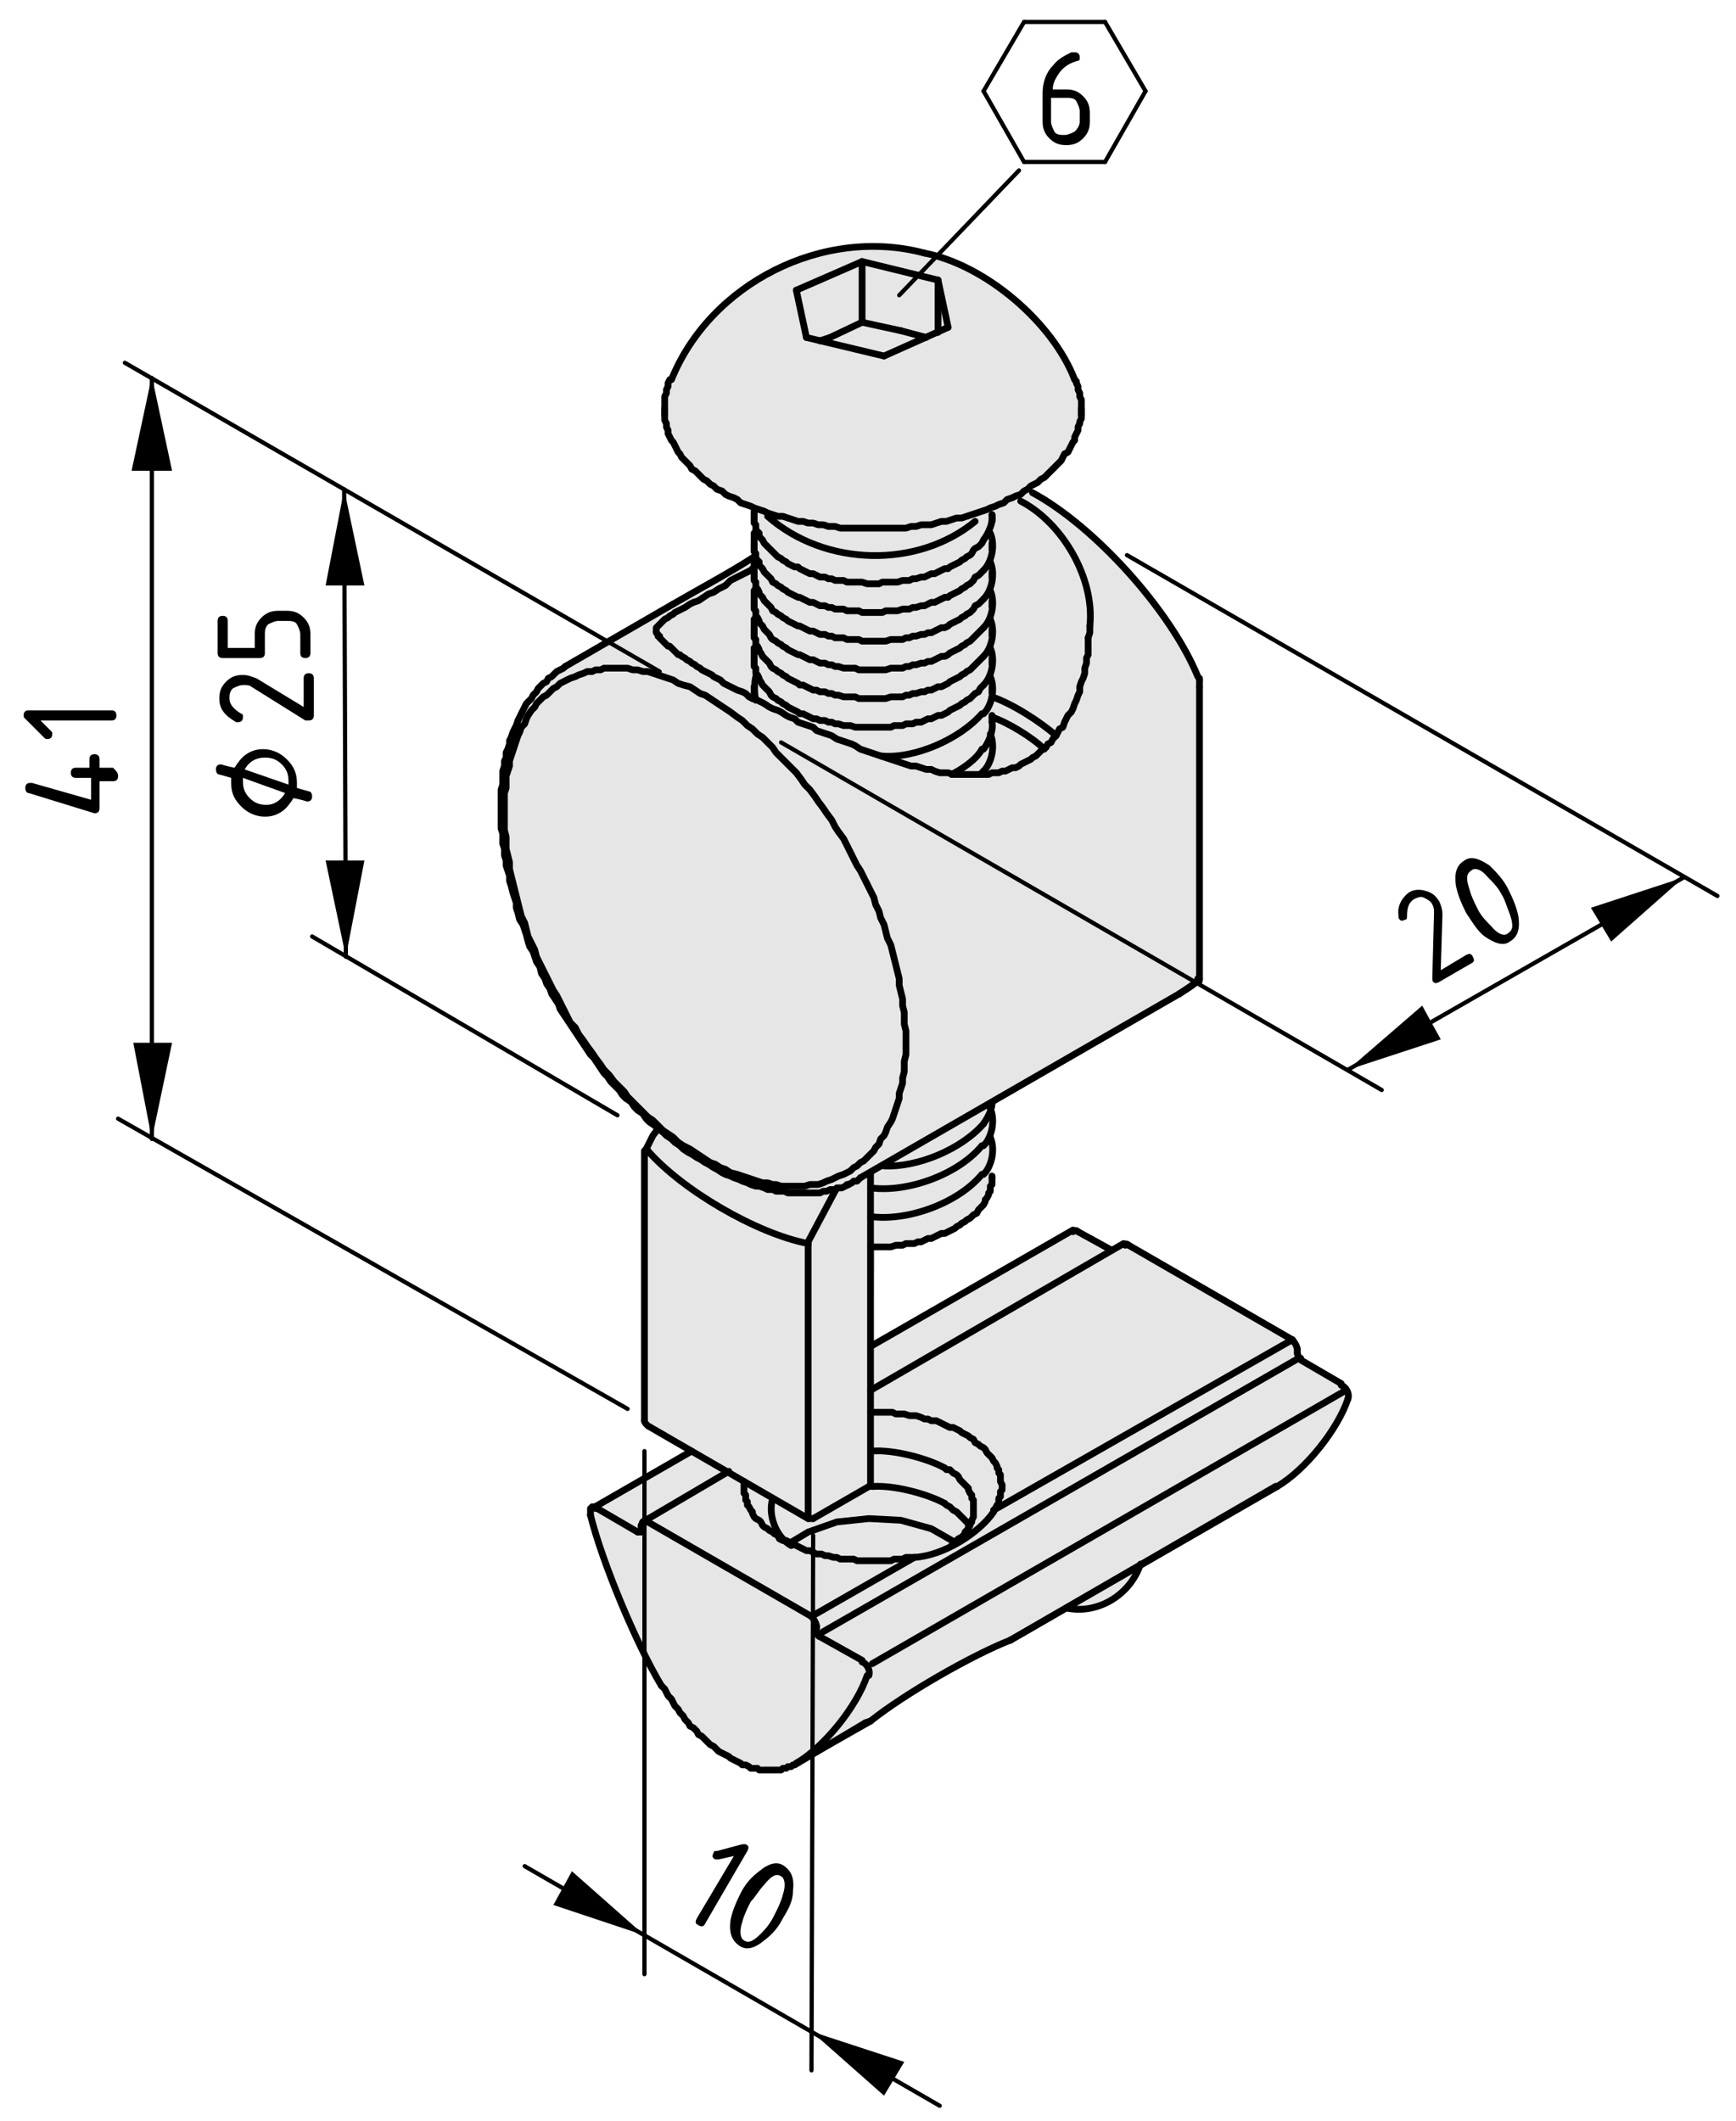 <?xml version="1.0" encoding="utf-8"?>
<!-- Generator: Adobe Illustrator 19.0.0, SVG Export Plug-In . SVG Version: 6.00 Build 0)  -->
<svg version="1.1" xmlns="http://www.w3.org/2000/svg" xmlns:xlink="http://www.w3.org/1999/xlink" x="0px" y="0px"
	 viewBox="0 0 102.9 125.7" style="enable-background:new 0 0 102.9 125.7;" xml:space="preserve">
<style type="text/css">
	.st0{fill:#E6E6E6;}
	.st1{fill:none;stroke:#000000;stroke-width:0.4;stroke-linecap:round;stroke-linejoin:round;}
	.st2{fill:none;stroke:#000000;stroke-width:0.25;stroke-linecap:round;stroke-linejoin:round;}
</style>
<g id="Grauhinterlegung">
	<polygon class="st0" points="53.3,14.7 55.2,15.1 57.8,16 59.7,17.3 61.5,19.1 63.1,21.2 63.9,22.8 64.1,24.5 63.2,26.9 61.2,28.8 
		61.2,29.2 62.5,29.9 64.4,31.5 66,33.2 67.2,34.4 68.7,36.2 70.1,38.3 71.1,40.3 71.2,58.1 58.9,65.4 58.8,69.6 58.7,70.5 58,71.8 
		56.3,72.9 54.1,73.6 51.9,73.7 51.7,79.5 63.6,72.8 65.8,73.9 66.7,73.6 76.4,79.1 77,79.6 77,80.4 79.4,82 79.8,82.5 79.5,83.7 
		78,86.1 76.1,87.9 67.4,92.8 67.1,93.9 65.9,94.9 64.3,95.3 63.3,95.1 60.2,97.1 58.2,97.9 55.8,99.4 53.3,100.8 51.7,102 
		48.4,103.7 47.2,104.4 45.8,104.8 43.8,104.4 41.3,102.7 39.8,100.6 38.2,97.9 36.6,94.4 35.3,91.1 35,89.3 40.7,85.9 38.1,84.3 
		38.3,68.1 39.1,66.7 37.6,65.4 35.5,63 33.5,60.3 31.6,56.5 30.4,53.1 29.8,48.9 30.2,44.1 31.2,41.5 32.6,40.2 44.5,33.2 44.7,30 
		43.5,29.6 41.9,28.5 40.1,26.6 39.3,24.4 40.1,21.5 42.1,18.9 44.6,16.8 47.2,15.4 49.9,14.7 51.8,14.4 	"/>
</g>
<g id="Ebene_1">
	<g id="ARC">
		<path class="st1" d="M63.7,22.5c-1.3-3.4-5.3-6.8-8.9-7.5"/>
	</g>
	<g id="ARC_1_">
		<path class="st1" d="M54.8,15c-6-1.6-12.7,1.8-15,7.5"/>
	</g>
	<g id="LINE">
		<line class="st1" x1="39.4" y1="24.2" x2="39.4" y2="24.6"/>
	</g>
	<g id="LINE_1_">
		<line class="st1" x1="64.1" y1="24.6" x2="64.1" y2="24.2"/>
	</g>
	<g id="LINE_2_">
		<line class="st1" x1="44.7" y1="30.5" x2="44.7" y2="30.9"/>
	</g>
	<g id="LINE_3_">
		<line class="st1" x1="58.8" y1="30.9" x2="58.8" y2="30.5"/>
	</g>
	<g id="LINE_4_">
		<line class="st1" x1="44.7" y1="32.2" x2="44.7" y2="32.6"/>
	</g>
	<g id="LINE_5_">
		<line class="st1" x1="58.8" y1="32.6" x2="58.8" y2="32.2"/>
	</g>
	<g id="LINE_6_">
		<line class="st1" x1="44.7" y1="33.9" x2="44.7" y2="34.3"/>
	</g>
	<g id="LINE_7_">
		<line class="st1" x1="58.8" y1="34.3" x2="58.8" y2="33.9"/>
	</g>
	<g id="LINE_8_">
		<line class="st1" x1="44.7" y1="35.6" x2="44.7" y2="36"/>
	</g>
	<g id="LINE_9_">
		<line class="st1" x1="58.8" y1="36" x2="58.8" y2="35.6"/>
	</g>
	<g id="LINE_10_">
		<line class="st1" x1="44.7" y1="37.3" x2="44.7" y2="37.7"/>
	</g>
	<g id="LINE_11_">
		<line class="st1" x1="58.8" y1="37.7" x2="58.8" y2="37.3"/>
	</g>
	<g id="LINE_12_">
		<line class="st1" x1="44.7" y1="39" x2="44.7" y2="39.4"/>
	</g>
	<g id="LINE_13_">
		<line class="st1" x1="58.8" y1="39.4" x2="58.8" y2="39"/>
	</g>
	<g id="LINE_14_">
		<line class="st1" x1="44.7" y1="40.7" x2="44.7" y2="41.1"/>
	</g>
	<g id="LINE_15_">
		<line class="st1" x1="58.8" y1="41.1" x2="58.8" y2="40.7"/>
	</g>
	<g id="LINE_16_">
		<line class="st1" x1="58.8" y1="42.8" x2="58.8" y2="42.4"/>
	</g>
	<g id="LINE_17_">
		<line class="st1" x1="58.8" y1="69.8" x2="58.8" y2="69.7"/>
	</g>
	<g id="LINE_18_">
		<line class="st1" x1="47.1" y1="104.6" x2="51.3" y2="102.1"/>
	</g>
	<g id="LINE_19_">
		<line class="st1" x1="43.2" y1="87.2" x2="38.1" y2="90.2"/>
	</g>
	<g id="LINE_20_">
		<line class="st1" x1="66.6" y1="73.7" x2="51.6" y2="82.4"/>
	</g>
	<g id="LINE_21_">
		<line class="st1" x1="63.6" y1="72.9" x2="51.6" y2="79.8"/>
	</g>
	<g id="LINE_22_">
		<line class="st1" x1="41" y1="86" x2="35.1" y2="89.4"/>
	</g>
	<g id="LINE_23_">
		<line class="st1" x1="59.9" y1="97.2" x2="75.6" y2="88.1"/>
	</g>
	<g id="LINE_24_">
		<line class="st1" x1="51" y1="69.8" x2="69.9" y2="58.9"/>
	</g>
	<g id="LINE_25_">
		<line class="st1" x1="39.9" y1="35.8" x2="33.5" y2="39.5"/>
	</g>
	<g id="LWPOLYLINE">
		<polyline class="st1" points="33.5,39.5 33.4,39.6 33.2,39.7 33,39.8 32.8,40 32.7,40.1 32.5,40.2 32.4,40.4 32.2,40.5 32,40.7 
			31.9,40.8 31.8,41 31.6,41.2 31.5,41.4 31.4,41.5 31.2,41.7 31.1,41.9 31,42.1 30.9,42.3 30.8,42.5 30.7,42.7 30.6,43 30.5,43.2 
			30.4,43.4 30.3,43.7 30.2,43.9 30.2,44.1 30.1,44.4 30,44.6 30,44.9 29.9,45.1 29.9,45.4 29.8,45.7 29.8,45.9 29.8,46.2 
			29.8,46.5 29.7,46.8 29.7,47.1 29.7,47.3 29.7,47.6 29.7,47.9 29.7,48.2 29.7,48.5 29.7,48.8 29.7,49.1 29.8,49.4 29.8,49.7 
			29.8,50 29.9,50.3 29.9,50.7 30,51 30,51.3 30.1,51.6 30.2,51.9 30.2,52.2 30.3,52.5 30.4,52.9 30.5,53.2 30.6,53.5 30.6,53.8 
			30.7,54.1 30.8,54.5 31,54.8 31.1,55.1 31.2,55.4 31.3,55.8 31.4,56.1 31.6,56.4 31.7,56.7 31.8,57 32,57.3 32.1,57.7 32.3,58 
			32.4,58.3 32.6,58.6 32.7,58.9 32.9,59.2 33.1,59.5 33.2,59.8 33.4,60.1 33.6,60.4 33.8,60.7 34,61 34.2,61.3 34.4,61.6 
			34.6,61.9 34.8,62.2 35,62.5 35.2,62.7 35.4,63 35.6,63.3 35.8,63.6 36,63.8 36.2,64.1 36.5,64.4 36.7,64.6 36.9,64.9 37.1,65.1 
			37.4,65.3 37.6,65.6 37.8,65.8 38.1,66 38.3,66.3 38.5,66.5 38.8,66.7 39,66.9 39.3,67.1 39.5,67.3 39.8,67.5 40,67.7 40.3,67.9 
			40.5,68.1 40.8,68.3 41,68.4 41.3,68.6 41.5,68.7 41.8,68.9 42,69 42.3,69.2 42.5,69.3 42.8,69.5 43,69.6 43.3,69.7 43.5,69.8 
			43.8,69.9 44,70 44.3,70.1 44.5,70.2 44.8,70.3 45,70.3 45.3,70.4 45.5,70.5 45.8,70.5 46,70.6 46.3,70.6 46.5,70.6 46.7,70.7 
			47,70.7 47.2,70.7 47.5,70.7 47.7,70.7 47.9,70.7 48.1,70.7 48.4,70.7 48.6,70.7 48.8,70.6 49,70.6 49.2,70.5 49.5,70.5 
			49.7,70.4 49.9,70.4 50.1,70.3 50.3,70.2 50.5,70.1 50.6,70 50.8,70 51,69.8 51,69.8 		"/>
	</g>
	<g id="LWPOLYLINE_1_">
		<polyline class="st1" points="64.5,37.8 64.5,37.9 64.5,38.2 64.5,38.5 64.5,38.8 64.4,39 64.4,39.3 64.3,39.6 64.3,39.9 
			64.2,40.2 64.1,40.4 64,40.7 64,41 63.9,41.2 63.8,41.5 63.7,41.7 63.6,42 63.5,42.2 63.3,42.4 63.2,42.6 63.1,42.8 63,43.1 
			62.8,43.2 62.7,43.4 62.6,43.6 62.4,43.8 62.3,44 62.1,44.1 62,44.3 61.8,44.4 61.7,44.5 61.5,44.7 61.4,44.8 61.2,44.9 61.1,45 
			60.9,45.1 60.7,45.2 60.5,45.3 60.4,45.4 60.2,45.5 60,45.5 59.8,45.6 59.6,45.7 59.4,45.7 59.2,45.8 59,45.8 58.8,45.8 
			58.6,45.9 58.4,45.9 58.2,45.9 58,45.9 57.7,45.9 57.5,45.9 57.3,45.9 57,45.9 56.8,45.9 56.5,45.9 56.2,45.8 56,45.8 55.7,45.8 
			55.4,45.7 55.2,45.6 54.9,45.6 54.6,45.5 54.3,45.4 54,45.4 53.7,45.3 53.4,45.2 53.1,45.1 52.8,45 52.5,44.9 52.2,44.8 
			51.9,44.7 51.6,44.6 51.3,44.5 51,44.4 50.7,44.2 50.5,44.1 50.2,44 49.9,43.9 49.6,43.8 49.3,43.6 49,43.5 48.7,43.4 48.4,43.3 
			48.2,43.1 47.9,43 47.6,42.9 47.3,42.8 47.1,42.6 46.8,42.5 46.6,42.4 46.3,42.2 46.1,42.1 45.8,42 45.6,41.9 45.3,41.7 
			45.1,41.6 44.9,41.5 44.6,41.4 44.4,41.3 44.2,41.1 44,41 43.7,40.9 43.5,40.8 43.3,40.7 43.1,40.6 42.9,40.5 42.7,40.3 
			42.5,40.2 42.3,40.1 42.2,40 42,39.9 41.8,39.8 41.6,39.7 41.5,39.6 41.3,39.5 41.2,39.4 41,39.3 40.9,39.2 40.7,39.1 40.6,39 
			40.4,38.9 40.3,38.8 40.2,38.8 40.1,38.7 40,38.6 39.9,38.5 39.8,38.4 39.7,38.3 39.6,38.3 39.5,38.2 39.4,38.1 39.3,38 39.3,38 
			39.2,37.9 39.1,37.8 39.1,37.8 39.1,37.7 39,37.7 39,37.6 39,37.6 38.9,37.5 38.9,37.5 38.9,37.4 38.9,37.4 38.9,37.4 38.9,37.4 
					"/>
	</g>
	<g id="ARC_2_">
		<path class="st1" d="M39.9,35.8c1.2-0.7,3.6-2,4.8-2.8"/>
	</g>
	<g id="ARC_3_">
		<path class="st1" d="M71,40.1c-1.6-3.9-6.1-8.9-9.8-10.9"/>
	</g>
	<g id="ARC_4_">
		<path class="st1" d="M71.1,40.3c0,0,0-0.1,0-0.1"/>
	</g>
	<g id="LINE_26_">
		<line class="st1" x1="51.6" y1="87.8" x2="51.6" y2="69.5"/>
	</g>
	<g id="ARC_5_">
		<path class="st1" d="M69.9,58.9c0.3-0.2,0.8-0.5,1-0.7"/>
	</g>
	<g id="ARC_6_">
		<path class="st1" d="M71,58.2c0.1,0,0.1-0.1,0.1-0.2"/>
	</g>
	<g id="LWPOLYLINE_2_">
		<polyline class="st1" points="39,66.9 38.7,67.3 38.3,68.1 		"/>
	</g>
	<g id="ARC_7_">
		<path class="st1" d="M38.3,68.1c0,0,0,0.1,0,0.1"/>
	</g>
	<g id="LINE_27_">
		<line class="st1" x1="38.2" y1="68.2" x2="38.2" y2="84.2"/>
	</g>
	<g id="ARC_8_">
		<path class="st1" d="M47.9,90c0.1,0,0.2,0,0.3,0"/>
	</g>
	<g id="LINE_28_">
		<line class="st1" x1="48.2" y1="90" x2="51.5" y2="88.1"/>
	</g>
	<g id="LINE_29_">
		<line class="st1" x1="38.4" y1="84.5" x2="47.9" y2="90"/>
	</g>
	<g id="ARC_9_">
		<path class="st1" d="M51.5,88.1c0.1,0,0.1-0.2,0.1-0.2"/>
	</g>
	<g id="ARC_10_">
		<path class="st1" d="M38.2,84.2c0,0.1,0.1,0.2,0.1,0.2"/>
	</g>
	<g id="ARC_11_">
		<path class="st1" d="M63.2,95.3c1.9,0.4,3.8-0.8,4.4-2.6"/>
	</g>
	<g id="LWPOLYLINE_4_">
		<polyline class="st1" points="39.7,22.5 39.7,22.5 39.6,22.7 39.6,22.9 39.5,23.1 39.5,23.3 39.4,23.5 39.4,23.6 39.4,23.8 
			39.4,24 39.4,24.2 39.4,24.4 39.4,24.6 39.4,24.8 39.4,24.9 39.5,25.1 39.5,25.3 39.6,25.5 39.6,25.7 39.7,25.9 39.8,26.1 
			39.9,26.2 40,26.4 40.1,26.6 40.2,26.8 40.3,26.9 40.4,27.1 40.6,27.3 40.7,27.4 40.9,27.6 41,27.8 41.2,27.9 41.4,28.1 
			41.5,28.2 41.7,28.4 41.9,28.5 42.1,28.7 42.3,28.8 42.5,29 42.8,29.1 43,29.3 43.2,29.4 43.5,29.5 43.7,29.6 43.9,29.8 
			44.2,29.9 44.5,30 44.7,30.1 45,30.2 45.3,30.3 45.5,30.4 45.8,30.5 46.1,30.6 46.4,30.6 46.7,30.7 47,30.8 47.3,30.9 47.6,30.9 
			47.9,31 48.2,31 48.5,31.1 48.8,31.1 49.1,31.2 49.5,31.2 49.8,31.3 50.1,31.3 50.4,31.3 50.7,31.3 51.1,31.3 51.4,31.3 
			51.7,31.3 52,31.3 52.4,31.3 52.7,31.3 53,31.3 53.3,31.3 53.7,31.3 54,31.2 54.3,31.2 54.6,31.1 54.9,31.1 55.2,31.1 55.5,31 
			55.8,30.9 56.1,30.9 56.4,30.8 56.7,30.7 57,30.7 57.3,30.6 57.6,30.5 57.9,30.4 58.2,30.3 58.5,30.2 58.7,30.1 59,30 59.2,29.9 
			59.5,29.8 59.7,29.6 60,29.5 60.2,29.4 60.5,29.3 60.7,29.1 60.9,29 61.1,28.8 61.3,28.7 61.5,28.6 61.7,28.4 61.9,28.3 
			62.1,28.1 62.3,27.9 62.4,27.8 62.6,27.6 62.7,27.5 62.9,27.3 63,27.1 63.1,26.9 63.3,26.8 63.4,26.6 63.5,26.4 63.6,26.2 
			63.7,26.1 63.7,25.9 63.8,25.7 63.9,25.5 63.9,25.3 64,25.1 64,25 64.1,24.8 64.1,24.6 64.1,24.4 64.1,24.2 64.1,24 64.1,23.8 
			64.1,23.7 64,23.5 64,23.3 63.9,23.1 63.9,22.9 63.8,22.7 63.8,22.6 63.7,22.5 		"/>
	</g>
	<g id="LINE_30_">
		<line class="st1" x1="47.2" y1="17.2" x2="51.1" y2="15.5"/>
	</g>
	<g id="LINE_31_">
		<line class="st1" x1="47.8" y1="20" x2="47.2" y2="17.2"/>
	</g>
	<g id="LINE_32_">
		<line class="st1" x1="52.4" y1="21.1" x2="47.8" y2="20"/>
	</g>
	<g id="LINE_33_">
		<line class="st1" x1="56.2" y1="19.4" x2="52.4" y2="21.1"/>
	</g>
	<g id="LINE_34_">
		<line class="st1" x1="55.6" y1="16.6" x2="56.2" y2="19.4"/>
	</g>
	<g id="LINE_35_">
		<line class="st1" x1="51.1" y1="15.5" x2="55.6" y2="16.6"/>
	</g>
	<g id="LINE_36_">
		<line class="st1" x1="55.6" y1="19.7" x2="55.6" y2="16.6"/>
	</g>
	<g id="ARC_12_">
		<path class="st1" d="M45.5,30.6c3.4,3,8.9,3.1,12.3,0.3"/>
	</g>
	<g id="ARC_13_">
		<path class="st1" d="M58.3,32c0.3-0.4,0.6-1.1,0.5-1.5"/>
	</g>
	<g id="LWPOLYLINE_5_">
		<polyline class="st1" points="44.7,30.3 44.7,30.6 44.7,30.7 44.7,30.8 44.7,31 44.8,31.1 44.8,31.2 44.8,31.4 44.9,31.5 45,31.6 
			45,31.8 45.1,31.9 45.2,32 45.3,32.2 45.4,32.3 45.5,32.4 45.6,32.5 45.7,32.6 45.8,32.7 46,32.9 46.1,33 46.3,33.1 46.4,33.2 
			46.6,33.3 46.7,33.4 46.9,33.5 47.1,33.6 47.3,33.6 47.4,33.7 47.6,33.8 47.8,33.9 48,34 48.2,34 48.4,34.1 48.6,34.2 48.9,34.2 
			49.1,34.3 49.3,34.3 49.5,34.4 49.7,34.4 50,34.4 50.2,34.5 50.4,34.5 50.7,34.5 50.9,34.5 51.1,34.5 51.4,34.6 51.6,34.6 
			51.8,34.6 52.1,34.6 52.3,34.5 52.5,34.5 52.8,34.5 53,34.5 53.2,34.5 53.5,34.4 53.7,34.4 53.9,34.4 54.1,34.3 54.3,34.3 
			54.6,34.2 54.8,34.2 55,34.1 55.2,34 55.4,34 55.6,33.9 55.8,33.8 56,33.7 56.2,33.7 56.3,33.6 56.5,33.5 56.7,33.4 56.9,33.3 
			57,33.2 57.2,33.1 57.3,33 57.5,32.9 57.6,32.8 57.7,32.6 57.8,32.5 58,32.4 58.1,32.3 58.2,32.2 58.3,32 		"/>
	</g>
	<g id="LINE_37_">
		<line class="st1" x1="51.1" y1="19.1" x2="51.1" y2="15.5"/>
	</g>
	<g id="LINE_38_">
		<line class="st1" x1="49.2" y1="20" x2="51.1" y2="19.1"/>
	</g>
	<g id="LINE_39_">
		<line class="st1" x1="48.6" y1="20.2" x2="49.2" y2="20"/>
	</g>
	<g id="ARC_14_">
		<path class="st1" d="M58.3,33.8c0.5-0.5,0.7-1.5,0.4-2.2"/>
	</g>
	<g id="LWPOLYLINE_6_">
		<polyline class="st1" points="44.8,31.5 44.7,31.6 44.7,31.7 44.7,31.9 44.7,32 44.7,32.1 44.7,32.3 44.7,32.4 44.7,32.6 
			44.7,32.7 44.8,32.8 44.8,33 44.8,33.1 44.9,33.2 45,33.3 45,33.5 45.1,33.6 45.2,33.7 45.3,33.9 45.4,34 45.5,34.1 45.6,34.2 
			45.7,34.3 45.8,34.5 46,34.6 46.1,34.7 46.3,34.8 46.4,34.9 46.6,35 46.7,35.1 46.9,35.2 47.1,35.3 47.3,35.4 47.4,35.4 
			47.6,35.5 47.8,35.6 48,35.7 48.2,35.7 48.4,35.8 48.6,35.9 48.9,35.9 49.1,36 49.3,36 49.5,36.1 49.7,36.1 50,36.1 50.2,36.2 
			50.4,36.2 50.7,36.2 50.9,36.2 51.1,36.3 51.4,36.3 51.6,36.3 51.8,36.3 52.1,36.3 52.3,36.3 52.5,36.2 52.8,36.2 53,36.2 
			53.2,36.2 53.5,36.1 53.7,36.1 53.9,36.1 54.1,36 54.3,36 54.6,35.9 54.8,35.9 55,35.8 55.2,35.7 55.4,35.7 55.6,35.6 55.8,35.5 
			56,35.4 56.2,35.4 56.3,35.3 56.5,35.2 56.7,35.1 56.9,35 57,34.9 57.2,34.8 57.3,34.7 57.5,34.6 57.6,34.5 57.7,34.4 57.8,34.2 
			58,34.1 58.1,34 58.2,33.9 58.3,33.8 		"/>
	</g>
	<g id="LINE_40_">
		<line class="st1" x1="53.4" y1="19.6" x2="54.9" y2="20"/>
	</g>
	<g id="LINE_41_">
		<line class="st1" x1="51.1" y1="19.1" x2="53.4" y2="19.6"/>
	</g>
	<g id="ARC_15_">
		<path class="st1" d="M58.3,35.5c0.5-0.5,0.7-1.5,0.4-2.2"/>
	</g>
	<g id="LWPOLYLINE_7_">
		<polyline class="st1" points="44.8,33.2 44.7,33.3 44.7,33.4 44.7,33.6 44.7,33.7 44.7,33.9 44.7,34 44.7,34.1 44.7,34.3 
			44.7,34.4 44.8,34.5 44.8,34.7 44.8,34.8 44.9,34.9 45,35.1 45,35.2 45.1,35.3 45.2,35.4 45.3,35.6 45.4,35.7 45.5,35.8 
			45.6,35.9 45.7,36 45.8,36.2 46,36.3 46.1,36.4 46.3,36.5 46.4,36.6 46.6,36.7 46.7,36.8 46.9,36.9 47.1,37 47.3,37.1 47.4,37.1 
			47.6,37.2 47.8,37.3 48,37.4 48.2,37.4 48.4,37.5 48.6,37.6 48.9,37.6 49.1,37.7 49.3,37.7 49.5,37.8 49.7,37.8 50,37.8 
			50.2,37.9 50.4,37.9 50.7,37.9 50.9,37.9 51.1,38 51.4,38 51.6,38 51.8,38 52.1,38 52.3,38 52.5,38 52.8,37.9 53,37.9 53.2,37.9 
			53.5,37.9 53.7,37.8 53.9,37.8 54.1,37.7 54.3,37.7 54.6,37.6 54.8,37.6 55,37.5 55.2,37.5 55.4,37.4 55.6,37.3 55.8,37.2 
			56,37.2 56.2,37.1 56.3,37 56.5,36.9 56.7,36.8 56.9,36.7 57,36.6 57.2,36.5 57.3,36.4 57.5,36.3 57.6,36.2 57.7,36.1 57.8,35.9 
			58,35.8 58.1,35.7 58.2,35.6 58.3,35.5 		"/>
	</g>
	<g id="ARC_16_">
		<path class="st1" d="M58.3,37.2c0.5-0.5,0.7-1.5,0.4-2.2"/>
	</g>
	<g id="LWPOLYLINE_8_">
		<polyline class="st1" points="44.8,34.9 44.7,35 44.7,35.2 44.7,35.3 44.7,35.4 44.7,35.6 44.7,35.7 44.7,35.8 44.7,36 44.7,36.1 
			44.8,36.2 44.8,36.4 44.8,36.5 44.9,36.6 45,36.8 45,36.9 45.1,37 45.2,37.1 45.3,37.3 45.4,37.4 45.5,37.5 45.6,37.6 45.7,37.8 
			45.8,37.9 46,38 46.1,38.1 46.3,38.2 46.4,38.3 46.6,38.4 46.7,38.5 46.9,38.6 47.1,38.7 47.3,38.8 47.4,38.8 47.6,38.9 47.8,39 
			48,39.1 48.2,39.1 48.4,39.2 48.6,39.3 48.9,39.3 49.1,39.4 49.3,39.4 49.5,39.5 49.7,39.5 50,39.6 50.2,39.6 50.4,39.6 
			50.7,39.6 50.9,39.7 51.1,39.7 51.4,39.7 51.6,39.7 51.8,39.7 52.1,39.7 52.3,39.7 52.5,39.7 52.8,39.6 53,39.6 53.2,39.6 
			53.5,39.6 53.7,39.5 53.9,39.5 54.1,39.4 54.3,39.4 54.6,39.3 54.8,39.3 55,39.2 55.2,39.2 55.4,39.1 55.6,39 55.8,38.9 56,38.9 
			56.2,38.8 56.3,38.7 56.5,38.6 56.7,38.5 56.9,38.4 57,38.3 57.2,38.2 57.3,38.1 57.5,38 57.6,37.9 57.7,37.8 57.8,37.7 58,37.5 
			58.1,37.4 58.2,37.3 58.3,37.2 		"/>
	</g>
	<g id="ARC_17_">
		<path class="st1" d="M58.3,38.9c0.5-0.5,0.7-1.5,0.4-2.2"/>
	</g>
	<g id="LWPOLYLINE_9_">
		<polyline class="st1" points="44.8,36.6 44.7,36.7 44.7,36.9 44.7,37 44.7,37.1 44.7,37.3 44.7,37.4 44.7,37.5 44.7,37.7 
			44.7,37.8 44.8,37.9 44.8,38.1 44.8,38.2 44.9,38.3 45,38.5 45,38.6 45.1,38.7 45.2,38.9 45.3,39 45.4,39.1 45.5,39.2 45.6,39.3 
			45.7,39.5 45.8,39.6 46,39.7 46.1,39.8 46.3,39.9 46.4,40 46.6,40.1 46.7,40.2 46.9,40.3 47.1,40.4 47.3,40.5 47.4,40.6 
			47.6,40.6 47.8,40.7 48,40.8 48.2,40.9 48.4,40.9 48.6,41 48.9,41 49.1,41.1 49.3,41.1 49.5,41.2 49.7,41.2 50,41.3 50.2,41.3 
			50.4,41.3 50.7,41.3 50.9,41.4 51.1,41.4 51.4,41.4 51.6,41.4 51.8,41.4 52.1,41.4 52.3,41.4 52.5,41.4 52.8,41.3 53,41.3 
			53.2,41.3 53.5,41.3 53.7,41.2 53.9,41.2 54.1,41.1 54.3,41.1 54.6,41 54.8,41 55,40.9 55.2,40.9 55.4,40.8 55.6,40.7 55.8,40.7 
			56,40.6 56.2,40.5 56.3,40.4 56.5,40.3 56.7,40.2 56.9,40.1 57,40 57.2,39.9 57.3,39.8 57.5,39.7 57.6,39.6 57.7,39.5 57.8,39.4 
			58,39.2 58.1,39.1 58.2,39 58.3,38.9 		"/>
	</g>
	<g id="ARC_18_">
		<path class="st1" d="M58.3,40.6c0.5-0.5,0.7-1.5,0.4-2.2"/>
	</g>
	<g id="LWPOLYLINE_10_">
		<polyline class="st1" points="44.8,38.4 44.7,38.4 44.7,38.6 44.7,38.7 44.7,38.8 44.7,39 44.7,39.1 44.7,39.2 44.7,39.4 
			44.7,39.5 44.8,39.6 44.8,39.8 44.8,39.9 44.9,40 45,40.2 45,40.3 45.1,40.4 45.2,40.6 45.3,40.7 45.4,40.8 45.5,40.9 45.6,41 
			45.7,41.2 45.8,41.3 46,41.4 46.1,41.5 46.3,41.6 46.4,41.7 46.6,41.8 46.7,41.9 46.9,42 47.1,42.1 47.3,42.2 47.4,42.3 
			47.6,42.3 47.8,42.4 48,42.5 48.2,42.6 48.4,42.6 48.6,42.7 48.9,42.7 49.1,42.8 49.3,42.8 49.5,42.9 49.7,42.9 50,43 50.2,43 
			50.4,43 50.7,43.1 50.9,43.1 51.1,43.1 51.4,43.1 51.6,43.1 51.8,43.1 52.1,43.1 52.3,43.1 52.5,43.1 52.8,43.1 53,43 53.2,43 
			53.5,43 53.7,42.9 53.9,42.9 54.1,42.9 54.3,42.8 54.6,42.8 54.8,42.7 55,42.6 55.2,42.6 55.4,42.5 55.6,42.4 55.8,42.4 56,42.3 
			56.2,42.2 56.3,42.1 56.5,42 56.7,41.9 56.9,41.8 57,41.7 57.2,41.6 57.3,41.5 57.5,41.4 57.6,41.3 57.7,41.2 57.8,41.1 58,41 
			58.1,40.8 58.2,40.7 58.3,40.6 		"/>
	</g>
	<g id="ARC_19_">
		<path class="st1" d="M58.3,42.3c0.5-0.5,0.7-1.5,0.4-2.2"/>
	</g>
	<g id="ARC_20_">
		<path class="st1" d="M44.8,40.1c-0.1,0.4-0.1,1,0,1.4"/>
	</g>
	<g id="ARC_21_">
		<path class="st1" d="M52.2,44.8c2,0.2,4.7-1,6-2.5"/>
	</g>
	<g id="ARC_22_">
		<path class="st1" d="M58.3,44.4c0.3-0.4,0.6-1.1,0.5-1.6"/>
	</g>
	<g id="ARC_23_">
		<path class="st1" d="M56.4,45.9c0.6-0.3,1.5-0.9,1.8-1.5"/>
	</g>
	<g id="ARC_24_">
		<path class="st1" d="M58.3,45.7c0.5-0.5,0.7-1.5,0.4-2.2"/>
	</g>
	<g id="LWPOLYLINE_11_">
		<polyline class="st1" points="58.1,45.9 58.2,45.8 58.3,45.7 		"/>
	</g>
	<g id="ARC_25_">
		<path class="st1" d="M58.3,66.6c0.2-0.3,0.5-0.8,0.5-1.2"/>
	</g>
	<g id="ARC_26_">
		<path class="st1" d="M52.4,69.1c2,0.1,4.6-1,5.9-2.5"/>
	</g>
	<g id="ARC_27_">
		<path class="st1" d="M58.3,67.9c0.5-0.5,0.7-1.5,0.4-2.2"/>
	</g>
	<g id="ARC_28_">
		<path class="st1" d="M51.6,70.4c2.2,0.3,5.2-0.8,6.6-2.5"/>
	</g>
	<g id="ARC_29_">
		<path class="st1" d="M58.3,69.6c0.5-0.5,0.7-1.5,0.4-2.2"/>
	</g>
	<g id="ARC_30_">
		<path class="st1" d="M51.6,72.1c2.2,0.3,5.2-0.8,6.6-2.5"/>
	</g>
	<g id="LWPOLYLINE_12_">
		<polyline class="st1" points="51.6,73.9 51.6,73.9 51.9,73.9 52.1,73.9 52.4,73.9 52.6,73.9 52.8,73.9 53.1,73.8 53.3,73.8 
			53.5,73.8 53.7,73.7 54,73.7 54.2,73.7 54.4,73.6 54.6,73.6 54.8,73.5 55,73.4 55.2,73.4 55.4,73.3 55.6,73.2 55.8,73.1 56,73.1 
			56.2,73 56.4,72.9 56.6,72.8 56.7,72.7 56.9,72.6 57,72.5 57.2,72.4 57.3,72.3 57.5,72.2 57.6,72.1 57.7,72 57.9,71.9 58,71.7 
			58.1,71.6 58.2,71.5 58.3,71.4 58.4,71.2 58.4,71.1 58.5,71 58.6,70.8 58.6,70.7 58.7,70.6 58.7,70.5 58.7,70.3 58.8,70.2 
			58.8,70 58.8,69.9 58.8,69.8 		"/>
	</g>
	<g id="ARC_31_">
		<path class="st1" d="M35,89.8c0.7,2.8,2.7,7.6,4.2,10.1"/>
	</g>
	<g id="LWPOLYLINE_13_">
		<polyline class="st1" points="35,89.8 35,89.7 35,89.7 35,89.6 35,89.6 35,89.5 35,89.5 35,89.4 35.1,89.4 35.1,89.4 35.1,89.3 
			35.2,89.3 35.2,89.3 35.3,89.3 35.3,89.3 35.3,89.4 35.4,89.4 		"/>
	</g>
	<g id="LINE_42_">
		<line class="st1" x1="35.4" y1="89.4" x2="37.8" y2="90.8"/>
	</g>
	<g id="ARC_32_">
		<path class="st1" d="M37.8,90.8c0.1,0,0.1,0,0.2,0c0,0,0-0.1,0-0.1"/>
	</g>
	<g id="LINE_43_">
		<line class="st1" x1="38" y1="90.7" x2="38" y2="90.4"/>
	</g>
	<g id="ARC_33_">
		<path class="st1" d="M38.4,90.2c-0.1-0.1-0.2-0.1-0.3,0c0,0-0.1,0.1,0,0.2"/>
	</g>
	<g id="LINE_44_">
		<line class="st1" x1="38.4" y1="90.2" x2="48.1" y2="95.8"/>
	</g>
	<g id="ARC_34_">
		<path class="st1" d="M48.4,96.4c0-0.2-0.2-0.5-0.3-0.6"/>
	</g>
	<g id="LINE_45_">
		<line class="st1" x1="48.4" y1="96.4" x2="48.4" y2="96.7"/>
	</g>
	<g id="ARC_35_">
		<path class="st1" d="M48.4,96.7c0,0.1,0.1,0.3,0.2,0.3"/>
	</g>
	<g id="LINE_46_">
		<line class="st1" x1="48.6" y1="97" x2="51.1" y2="98.4"/>
	</g>
	<g id="ARC_36_">
		<path class="st1" d="M51.5,99.3c0.1-0.3-0.1-0.7-0.4-0.8"/>
	</g>
	<g id="ARC_37_">
		<path class="st1" d="M47.2,104.5c1.7-1,3.6-3.4,4.2-5.2"/>
	</g>
	<g id="LWPOLYLINE_14_">
		<polyline class="st1" points="47.2,104.5 47.1,104.6 47,104.6 46.9,104.7 46.7,104.7 46.6,104.8 46.4,104.8 46.3,104.9 
			46.2,104.9 46,104.9 45.9,104.9 45.7,104.9 45.5,104.9 45.4,104.9 45.2,104.9 45,104.9 44.9,104.8 44.7,104.8 44.5,104.8 
			44.4,104.7 44.2,104.6 44,104.6 43.9,104.5 43.7,104.4 43.5,104.3 43.3,104.2 43.2,104.1 43,104 42.8,103.9 42.6,103.8 
			42.5,103.7 42.3,103.5 42.1,103.4 41.9,103.2 41.8,103.1 41.6,102.9 41.4,102.8 41.3,102.6 41.1,102.4 40.9,102.3 40.8,102.1 
			40.6,101.9 40.5,101.7 40.3,101.5 40.2,101.3 40,101.1 39.9,100.9 39.8,100.7 39.6,100.5 39.5,100.3 39.4,100.1 39.2,99.9 		"/>
	</g>
	<g id="ARC_38_">
		<path class="st1" d="M79.9,82.9c0.1-0.3-0.1-0.7-0.4-0.8"/>
	</g>
	<g id="LINE_47_">
		<line class="st1" x1="77.1" y1="80.6" x2="79.5" y2="82"/>
	</g>
	<g id="ARC_39_">
		<path class="st1" d="M75.7,88.1c1.7-1,3.6-3.4,4.2-5.2"/>
	</g>
	<g id="LINE_48_">
		<line class="st1" x1="75.7" y1="88.1" x2="59.9" y2="97.2"/>
	</g>
	<g id="ARC_40_">
		<path class="st1" d="M59.9,97.2c-2.3,0.9-6.3,3.2-8.3,4.8"/>
	</g>
	<g id="LINE_49_">
		<line class="st1" x1="51.6" y1="102" x2="47.2" y2="104.5"/>
	</g>
	<g id="ARC_41_">
		<path class="st1" d="M76.9,80c0-0.2-0.2-0.5-0.3-0.6"/>
	</g>
	<g id="LINE_50_">
		<line class="st1" x1="54.2" y1="92.3" x2="48.1" y2="95.8"/>
	</g>
	<g id="ARC_42_">
		<path class="st1" d="M54.2,92.3c1.7-0.1,3.8-1.4,4.7-2.7"/>
	</g>
	<g id="LINE_51_">
		<line class="st1" x1="76.6" y1="79.4" x2="58.9" y2="89.5"/>
	</g>
	<g id="LINE_52_">
		<line class="st1" x1="76.9" y1="80" x2="76.9" y2="80.2"/>
	</g>
	<g id="LWPOLYLINE_15_">
		<polyline class="st1" points="44.1,87.8 44.1,87.8 44.1,87.9 44.1,88.1 44.1,88.2 44.1,88.3 44.1,88.5 44.2,88.6 44.2,88.8 
			44.2,88.9 44.3,89 44.3,89.2 44.4,89.3 44.5,89.5 44.6,89.6 44.6,89.7 44.7,89.9 44.8,90 45,90.1 45.1,90.2 45.2,90.4 45.3,90.5 
			45.5,90.6 45.6,90.7 45.8,90.8 45.9,90.9 46.1,91 46.2,91.2 46.4,91.3 46.6,91.3 46.8,91.4 47,91.5 47.2,91.6 47.4,91.7 
			47.6,91.8 47.8,91.9 48,91.9 48.2,92 48.4,92.1 48.7,92.1 48.9,92.2 49.1,92.2 49.4,92.3 49.6,92.3 49.8,92.4 50.1,92.4 
			50.3,92.4 50.6,92.4 50.8,92.5 51,92.5 51.3,92.5 51.5,92.5 51.8,92.5 52,92.5 52.3,92.5 52.5,92.5 52.8,92.5 53,92.4 53.3,92.4 
			53.5,92.4 53.7,92.3 54,92.3 54.2,92.3 		"/>
	</g>
	<g id="ARC_43_">
		<path class="st1" d="M76.9,80.2c0,0.1,0.1,0.3,0.2,0.3"/>
	</g>
	<g id="LWPOLYLINE_16_">
		<polyline class="st1" points="58.9,89.5 59,89.4 59.1,89.2 59.2,89.1 59.2,89 59.2,88.8 59.3,88.7 59.3,88.5 59.3,88.4 59.4,88.3 
			59.4,88.1 59.4,88 59.3,87.8 59.3,87.7 59.3,87.6 59.3,87.4 59.2,87.3 59.2,87.1 59.1,87 59.1,86.9 59,86.7 58.9,86.6 58.8,86.4 
			58.7,86.3 58.6,86.2 58.5,86.1 58.4,85.9 58.3,85.8 58.1,85.7 58,85.6 57.8,85.5 57.7,85.3 57.5,85.2 57.4,85.1 57.2,85 57,84.9 
			56.9,84.8 56.7,84.7 56.5,84.6 56.3,84.6 56.1,84.5 55.9,84.4 55.7,84.3 55.5,84.2 55.2,84.2 55,84.1 54.8,84.1 54.6,84 
			54.3,83.9 54.1,83.9 53.9,83.9 53.6,83.8 53.4,83.8 53.1,83.8 52.9,83.7 52.7,83.7 52.4,83.7 52.2,83.7 51.9,83.7 51.7,83.7 
			51.6,83.7 		"/>
	</g>
	<g id="ARC_44_">
		<path class="st1" d="M56,87c-1.1-0.6-3.1-1.1-4.3-1"/>
	</g>
	<g id="ARC_45_">
		<path class="st1" d="M45.8,88.8c-0.3,1,0.2,2.3,1.1,2.8"/>
	</g>
	<g id="LWPOLYLINE_17_">
		<polyline class="st1" points="56.4,91.6 56.5,91.5 56.6,91.4 56.7,91.3 56.8,91.2 57,91.1 57.1,91 57.2,90.9 57.2,90.8 57.3,90.7 
			57.4,90.6 57.5,90.4 57.5,90.3 57.6,90.2 57.6,90.1 57.7,89.9 57.7,89.8 57.7,89.7 57.7,89.6 57.7,89.4 57.7,89.3 57.7,89.2 
			57.7,89.1 57.7,88.9 57.6,88.8 57.6,88.7 57.6,88.6 57.5,88.5 57.4,88.3 57.4,88.2 57.3,88.1 57.2,88 57.1,87.9 57,87.8 
			56.9,87.7 56.8,87.5 56.7,87.4 56.5,87.3 56.4,87.2 56.3,87.1 56.1,87.1 56,87 		"/>
	</g>
	<g id="ARC_57_">
		<path class="st1" d="M56,89.1c-1.1-0.6-3.1-1.1-4.3-1"/>
	</g>
	<g id="LWPOLYLINE_3_">
		<polyline class="st1" points="57.4,90.5 57.4,90.3 57.3,90.2 57.2,90.1 57.1,90 57,89.9 56.9,89.8 56.8,89.7 56.7,89.6 56.5,89.5 
			56.4,89.4 56.3,89.3 56.1,89.2 56,89.1 		"/>
	</g>
	<g id="LINE_53_">
		<line class="st1" x1="51.3" y1="102.1" x2="51.6" y2="102"/>
	</g>
	<g id="LINE_54_">
		<line class="st1" x1="59.9" y1="97.2" x2="59.9" y2="97.2"/>
	</g>
	<g id="LWPOLYLINE_18_">
		<polyline class="st1" points="59.9,97.2 59.9,97.2 59.9,97.2 		"/>
	</g>
	<g id="ARC_46_">
		<path class="st1" d="M66.9,73.8c-0.1-0.1-0.2-0.1-0.2,0"/>
	</g>
	<g id="LINE_55_">
		<line class="st1" x1="66.9" y1="73.8" x2="76.6" y2="79.4"/>
	</g>
	<g id="LINE_56_">
		<line class="st1" x1="63.9" y1="73" x2="65.9" y2="74.1"/>
	</g>
	<g id="ARC_47_">
		<path class="st1" d="M63.9,73c-0.1-0.1-0.2-0.1-0.3,0"/>
	</g>
	<g id="LINE_57_">
		<line class="st1" x1="75.7" y1="88.1" x2="75.6" y2="88.1"/>
	</g>
	<g id="LWPOLYLINE_19_">
		<polyline class="st1" points="53.7,61.8 53.7,61.5 53.7,61.1 53.6,60.7 53.6,60.3 53.6,60 53.5,59.6 53.5,59.2 53.4,58.8 
			53.3,58.4 53.3,58 53.2,57.6 53.1,57.2 53,56.8 52.9,56.4 52.8,56 52.6,55.6 52.5,55.2 52.4,54.8 52.2,54.4 52.1,54 51.9,53.6 
			51.8,53.2 51.6,52.8 51.4,52.4 51.2,52 51,51.6 50.8,51.3 50.6,50.9 50.4,50.5 50.2,50.1 50,49.7 49.7,49.3 49.5,49 49.3,48.6 
			49,48.2 48.8,47.9 48.5,47.5 48.3,47.2 48,46.8 47.7,46.5 47.5,46.2 47.2,45.8 46.9,45.5 46.6,45.2 46.3,44.9 46,44.6 45.8,44.3 
			45.5,44 45.2,43.7 44.9,43.5 44.6,43.2 44.3,43 44,42.7 43.7,42.5 43.3,42.2 43,42 42.7,41.8 42.4,41.6 42.1,41.4 41.8,41.2 
			41.5,41.1 41.2,40.9 40.9,40.7 40.5,40.6 40.2,40.5 39.9,40.3 39.6,40.2 39.3,40.1 39,40 38.7,39.9 38.4,39.8 38.1,39.8 
			37.8,39.7 37.5,39.7 37.2,39.6 37,39.6 36.7,39.6 36.4,39.6 36.1,39.6 35.8,39.6 35.6,39.7 35.3,39.7 35.1,39.8 34.8,39.8 
			34.6,39.9 34.3,40 34.1,40.1 33.8,40.2 33.6,40.3 33.4,40.4 33.2,40.5 33,40.7 32.8,40.8 32.6,41 32.4,41.2 32.2,41.3 32,41.5 
			31.8,41.7 31.7,41.9 31.5,42.1 31.3,42.4 31.2,42.6 31.1,42.9 30.9,43.1 30.8,43.4 30.7,43.6 30.6,43.9 30.5,44.2 30.4,44.5 
			30.3,44.8 30.2,45.1 30.2,45.4 30.1,45.7 30,46 30,46.4 30,46.7 29.9,47 29.9,47.4 29.9,47.7 29.9,48.1 29.9,48.5 29.9,48.8 
			29.9,49.2 30,49.6 30,49.9 30,50.3 30.1,50.7 30.2,51.1 30.2,51.5 30.3,51.9 30.4,52.3 30.5,52.7 30.6,53.1 30.7,53.5 30.8,53.9 
			30.9,54.3 31.1,54.7 31.2,55.1 31.3,55.5 31.5,55.9 31.7,56.3 31.8,56.7 32,57.1 32.2,57.5 32.4,57.9 32.6,58.3 32.8,58.7 33,59 
			33.2,59.4 33.4,59.8 33.6,60.2 33.8,60.6 34.1,60.9 34.3,61.3 34.6,61.7 34.8,62 35.1,62.4 35.3,62.7 35.6,63.1 35.8,63.4 
			36.1,63.7 36.4,64.1 36.7,64.4 37,64.7 37.2,65 37.5,65.3 37.8,65.6 38.1,65.9 38.4,66.2 38.7,66.4 39,66.7 39.3,67 39.6,67.2 
			39.9,67.4 40.2,67.7 40.5,67.9 40.9,68.1 41.2,68.3 41.5,68.5 41.8,68.7 42.1,68.9 42.4,69 42.7,69.2 43,69.3 43.3,69.5 
			43.7,69.6 44,69.7 44.3,69.8 44.6,69.9 44.9,70 45.2,70.1 45.5,70.1 45.8,70.2 46,70.2 46.3,70.3 46.6,70.3 46.9,70.3 47.2,70.3 
			47.5,70.3 47.7,70.3 48,70.2 48.3,70.2 48.5,70.2 48.8,70.1 49,70 49.3,69.9 49.5,69.8 49.7,69.7 50,69.6 50.2,69.5 50.4,69.4 
			50.6,69.2 50.8,69.1 51,68.9 51.2,68.8 51.4,68.6 51.6,68.4 51.8,68.2 51.9,68 52.1,67.8 52.2,67.5 52.4,67.3 52.5,67.1 
			52.6,66.8 52.8,66.5 52.9,66.3 53,66 53.1,65.7 53.2,65.4 53.3,65.1 53.3,64.8 53.4,64.5 53.5,64.2 53.5,63.9 53.6,63.5 
			53.6,63.2 53.6,62.9 53.7,62.5 53.7,62.2 53.7,61.8 		"/>
	</g>
	<g id="LWPOLYLINE_20_">
		<polyline class="st1" points="64.5,37.8 64.6,37.5 64.6,37.1 		"/>
	</g>
	<g id="LWPOLYLINE_21_">
		<polyline class="st1" points="71.1,40.7 71.1,41.2 71.1,41.7 71.1,42.2 71.1,42.7 71.1,43.2 71.1,43.8 71.1,44.3 71.1,44.8 
			71.1,45.3 71.1,45.7 71.1,46.2 71.1,46.7 71.1,47.2 71.1,47.7 71.1,48.1 71.1,48.6 71.1,49 71.1,49.5 71.1,49.9 71.1,50.3 
			71.1,50.7 71.1,51.1 71.1,51.5 71.1,51.9 71.1,52.3 71.1,52.7 71.1,53 71.1,53.4 71.1,53.7 71.1,54 71.1,54.3 71.1,54.6 
			71.1,54.9 71.1,55.2 71.1,55.5 71.1,55.7 71.1,56 71.1,56.2 71.1,56.4 71.1,56.6 71.1,56.8 71.1,57 71.1,57.2 71.1,57.3 
			71.1,57.5 71.1,57.6 71.1,57.7 71.1,57.8 71.1,57.9 71.1,58 		"/>
	</g>
	<g id="ARC_48_">
		<path class="st1" d="M70.9,58.2c0.1,0,0.1-0.1,0.1-0.2"/>
	</g>
	<g id="LWPOLYLINE_22_">
		<polyline class="st1" points="71.1,40.3 71.1,40.3 71.1,40.3 71.1,40.3 71.1,40.3 71.1,40.4 71.1,40.5 71.1,40.7 		"/>
	</g>
	<g id="ARC_49_">
		<path class="st1" d="M38.4,68.2c2,2.3,6.4,4.9,9.5,5.5"/>
	</g>
	<g id="ARC_50_">
		<path class="st1" d="M47.9,73.6c0,0.1,0,0.2,0,0.2"/>
	</g>
	<g id="LINE_58_">
		<line class="st1" x1="47.9" y1="89.8" x2="47.9" y2="73.8"/>
	</g>
	<g id="ARC_51_">
		<path class="st1" d="M69.9,58.9c0.3-0.2,0.8-0.5,1-0.7"/>
	</g>
	<g id="LWPOLYLINE_23_">
		<polyline class="st1" points="44.7,33.6 44.5,33.8 44.1,34 43.7,34.2 43.3,34.4 43,34.7 42.6,34.9 42.3,35.1 42,35.2 41.7,35.4 
			41.4,35.6 41.1,35.7 40.9,35.8 40.6,36 40.4,36.1 40.2,36.2 40,36.3 39.9,36.4 39.7,36.5 39.6,36.6 39.4,36.7 39.3,36.8 
			39.2,36.9 39.1,37 39,37.1 38.9,37.2 38.9,37.3 38.9,37.4 		"/>
	</g>
	<g id="ARC_52_">
		<path class="st1" d="M64.6,37.1c0.3-2.8-1.6-6.1-4.1-7.4"/>
	</g>
	<g id="LINE_59_">
		<line class="st1" x1="44.6" y1="41.4" x2="44.7" y2="41.4"/>
	</g>
	<g id="ARC_53_">
		<path class="st1" d="M62.6,43.6c-0.9-0.8-2.6-1.9-3.8-2.3"/>
	</g>
	<g id="ARC_54_">
		<path class="st1" d="M61.9,44.4c-0.7-0.7-2.2-1.6-3.1-1.9"/>
	</g>
	<g id="LINE_60_">
		<line class="st1" x1="50.3" y1="70.2" x2="50.3" y2="70.2"/>
	</g>
	<g id="LINE_61_">
		<line class="st1" x1="47.9" y1="73.6" x2="49.6" y2="70.4"/>
	</g>
	<g id="LINE_62_">
		<line class="st1" x1="50.2" y1="70.2" x2="50.3" y2="70.2"/>
	</g>
	<g id="LWPOLYLINE_24_">
		<polyline class="st1" points="71,58.2 70.9,58.2 70.9,58.2 		"/>
	</g>
	<g id="ARC_55_">
		<path class="st1" d="M38.3,68.1c0,0,0.1,0.1,0.1,0.1"/>
	</g>
	<line class="st1" x1="76.8" y1="80.6" x2="48.8" y2="96.7"/>
	<line class="st1" x1="79.6" y1="82.5" x2="51.7" y2="98.6"/>
	<g id="LWPOLYLINE_25_">
		<polyline class="st1" points="56.6,91.4 55.2,90.6 53.4,90.1 51.5,90 49.6,90.2 47.9,90.8 46.9,91.4 		"/>
	</g>
</g>
<g id="Bemaßung">
	<polygon points="38.2,114.7 33.9,110.9 32.8,112.9 	"/>
	<polygon points="48.1,120.4 52.4,124.2 53.6,122.2 	"/>
	<line class="st2" x1="38.2" y1="86" x2="38.2" y2="117"/>
	<line class="st2" x1="48.2" y1="91" x2="48.1" y2="122.7"/>
	<line class="st2" x1="31.1" y1="110.6" x2="55.7" y2="124.8"/>
	<g>
		<path d="M43.5,110l-0.9,0.2c-0.1,0-0.1,0-0.2,0c-0.2-0.1-0.2-0.2-0.1-0.4c0-0.1,0.1-0.1,0.2-0.1l1.5-0.4c0.1,0,0.2,0,0.2,0
			c0.2,0.1,0.2,0.2,0.1,0.4l-2.5,4.3c-0.1,0.2-0.2,0.2-0.4,0.1c-0.2-0.1-0.2-0.2-0.1-0.4L43.5,110z"/>
		<path d="M46.4,113.7c-0.3,0.6-0.7,1-1.1,1.3c-0.6,0.5-1.1,0.6-1.5,0.3s-0.6-0.7-0.5-1.5c0.1-0.5,0.3-1,0.6-1.6s0.7-1,1.1-1.3
			c0.6-0.5,1.1-0.6,1.5-0.3s0.6,0.7,0.5,1.5C47,112.7,46.7,113.2,46.4,113.7z M45.9,113.5c0.2-0.4,0.4-0.8,0.5-1.2
			c0.2-0.6,0.1-1-0.1-1.1c-0.3-0.2-0.6,0-1,0.5c-0.3,0.3-0.5,0.7-0.8,1c-0.2,0.4-0.4,0.8-0.5,1.2c-0.2,0.6-0.1,1,0.1,1.1
			c0.3,0.2,0.6,0,1-0.4C45.5,114.2,45.7,113.9,45.9,113.5z"/>
	</g>
	<g id="DIMENSION_1_">
		<g id="BLOCK_x5F_RECORD_1_">
			<g id="SOLID_2_">
				<polygon points="20.5,56.7 21.6,51 19.3,51 				"/>
			</g>
			<g id="SOLID_3_">
				<polygon points="20.4,29 19.3,34.7 21.6,34.7 				"/>
			</g>
			<g id="LINE_68_">
				<line class="st2" x1="36.6" y1="66.1" x2="18.5" y2="55.5"/>
			</g>
			<g id="LINE_69_">
				<line class="st2" x1="20.5" y1="56.7" x2="20.4" y2="29"/>
			</g>
			<g id="MTEXT_3_">
				<g>
					<path d="M17.6,46.7l0.7,0.2c0.1,0,0.2,0.1,0.2,0.3c0,0.2-0.1,0.3-0.3,0.3c0,0-0.3-0.1-0.8-0.2c-0.2,0.3-0.4,0.6-0.7,0.8
						c-0.3,0.2-0.6,0.3-1,0.3c-0.5,0-1-0.2-1.4-0.6c-0.4-0.4-0.6-0.8-0.6-1.4c0-0.1,0-0.2,0-0.3l-0.7-0.2c-0.1,0-0.2-0.1-0.2-0.3
						c0-0.2,0.1-0.3,0.3-0.3c0,0,0.3,0.1,0.8,0.2c0.2-0.3,0.4-0.6,0.7-0.8c0.3-0.2,0.6-0.3,1-0.3c0.5,0,1,0.2,1.4,0.6
						c0.4,0.4,0.6,0.8,0.6,1.4C17.6,46.5,17.6,46.6,17.6,46.7z M16.9,47l-2.5-0.9c0,0.1,0,0.1,0,0.2c0,0.4,0.1,0.7,0.4,1
						c0.3,0.3,0.6,0.4,1,0.4C16.2,47.7,16.6,47.5,16.9,47z M17.1,46.5c0-0.1,0-0.1,0-0.2c0-0.4-0.1-0.7-0.4-1
						c-0.3-0.3-0.6-0.4-1-0.4c-0.5,0-0.9,0.2-1.2,0.7L17.1,46.5z"/>
					<path d="M13,41.4c0-0.4,0.1-0.7,0.4-1c0.3-0.3,0.6-0.4,1-0.4c0.3,0,0.5,0.1,0.8,0.2l2.8,1.7v-1.7c0-0.2,0.1-0.3,0.3-0.3
						c0.2,0,0.3,0.1,0.3,0.3v2.2c0,0.2-0.1,0.3-0.3,0.3c-0.1,0-0.1,0-0.2,0l-3.2-2c-0.1-0.1-0.3-0.1-0.5-0.1c-0.2,0-0.4,0.1-0.6,0.2
						c-0.2,0.2-0.2,0.4-0.2,0.6c0,0.3,0.2,0.6,0.7,0.9c0.1,0,0.1,0.1,0.1,0.2c0,0.2-0.1,0.3-0.3,0.3c0,0-0.1,0-0.1,0
						C13.3,42.4,13,42,13,41.4z"/>
					<path d="M15.4,39h-2.2c-0.2,0-0.3-0.1-0.3-0.3v-1.9c0-0.2,0.1-0.3,0.3-0.3c0.2,0,0.3,0.1,0.3,0.3v1.6h1.6v-0.8
						c0-0.4,0.1-0.7,0.4-1s0.6-0.4,1-0.4h0.5c0.4,0,0.7,0.1,1,0.4c0.3,0.3,0.4,0.6,0.4,1v1.1c0,0.2-0.1,0.3-0.3,0.3
						c-0.2,0-0.3-0.1-0.3-0.3v-1.1c0-0.2-0.1-0.4-0.2-0.6s-0.4-0.2-0.6-0.2h-0.5c-0.2,0-0.4,0.1-0.6,0.2c-0.2,0.2-0.2,0.4-0.2,0.6
						v1.1C15.7,38.9,15.6,39,15.4,39z"/>
				</g>
			</g>
		</g>
	</g>
	<g id="DIMENSION_2_">
		<g id="BLOCK_x5F_RECORD_2_">
			<g id="SOLID_4_">
				<polygon points="9,67.5 10.2,61.8 7.9,61.8 				"/>
			</g>
			<g id="SOLID_5_">
				<polygon points="9,22.3 7.8,27.9 10.2,27.9 				"/>
			</g>
			<g id="LINE_70_">
				<line class="st2" x1="37.2" y1="83.5" x2="7" y2="66.3"/>
			</g>
			<g id="LINE_71_">
				<line class="st2" x1="39.1" y1="39.8" x2="7.4" y2="21.5"/>
			</g>
			<g id="LINE_72_">
				<line class="st2" x1="9" y1="67.5" x2="9" y2="22.4"/>
			</g>
			<g id="MTEXT_4_">
				<g>
					<path d="M5.6,48.2C5.6,48.2,5.6,48.1,5.6,48.2L1.7,47c-0.1,0-0.2-0.1-0.2-0.3c0-0.2,0.1-0.3,0.3-0.3c0,0,0.1,0,0.1,0l3.5,1
						v-1.3H4.5c-0.2,0-0.3-0.1-0.3-0.3s0.1-0.3,0.3-0.3h0.8v-0.5c0-0.2,0.1-0.3,0.3-0.3c0.2,0,0.3,0.1,0.3,0.3v0.5h0.8
						C6.9,45.7,7,45.8,7,46s-0.1,0.3-0.3,0.3H5.9v1.6C5.9,48.1,5.8,48.2,5.6,48.2z"/>
					<path d="M2.4,42.7l0.6,0.6c0.1,0.1,0.1,0.1,0.1,0.2c0,0.2-0.1,0.3-0.3,0.3c-0.1,0-0.1,0-0.2-0.1l-1.1-1.1
						c-0.1-0.1-0.1-0.1-0.1-0.2c0-0.2,0.1-0.3,0.3-0.3h4.9c0.2,0,0.3,0.1,0.3,0.3s-0.1,0.3-0.3,0.3H2.4z"/>
				</g>
			</g>
		</g>
	</g>
	<g id="SOLID_6_">
		<polygon points="79.9,63.4 85.4,61.6 84.3,59.6 		"/>
	</g>
	<g id="SOLID_7_">
		<polygon points="99.8,52 94.3,53.8 95.5,55.8 		"/>
	</g>
	<g id="LINE_73_">
		<line class="st2" x1="46.3" y1="44" x2="81.9" y2="64.6"/>
	</g>
	<g id="LINE_74_">
		<line class="st2" x1="66.8" y1="32.9" x2="101.8" y2="53.1"/>
	</g>
	<g id="LINE_75_">
		<line class="st2" x1="79.9" y1="63.4" x2="99.8" y2="52"/>
	</g>
	<g id="MTEXT_5_">
		<g>
			<path d="M83.5,52.9c0.3-0.2,0.7-0.2,1-0.1c0.4,0.1,0.6,0.3,0.8,0.6c0.1,0.2,0.2,0.5,0.2,0.8l-0.1,3.3l1.5-0.9
				c0.2-0.1,0.3-0.1,0.4,0.1c0.1,0.2,0.1,0.3-0.1,0.4l-1.9,1.1c-0.2,0.1-0.3,0.1-0.4-0.1c0,0,0-0.1,0-0.2l0.1-3.8
				c0-0.2,0-0.3-0.1-0.5c-0.1-0.2-0.3-0.3-0.5-0.4c-0.2-0.1-0.4,0-0.6,0.1c-0.3,0.2-0.4,0.5-0.4,1c0,0.1,0,0.2-0.1,0.2
				c-0.2,0.1-0.3,0.1-0.4-0.1c0,0,0-0.1,0-0.1C82.8,53.7,83.1,53.2,83.5,52.9z"/>
			<path d="M89.4,52.7c0.3,0.6,0.5,1.1,0.6,1.6c0.1,0.7,0,1.2-0.5,1.5c-0.4,0.3-0.9,0.1-1.5-0.3c-0.4-0.3-0.7-0.8-1.1-1.4
				c-0.3-0.6-0.5-1.1-0.6-1.6c-0.1-0.7,0-1.2,0.5-1.5c0.4-0.3,0.9-0.1,1.5,0.3C88.7,51.7,89.1,52.1,89.4,52.7z M89,53
				c-0.2-0.4-0.5-0.7-0.8-1c-0.4-0.5-0.8-0.6-1-0.4c-0.3,0.2-0.3,0.5-0.1,1.1c0.1,0.4,0.3,0.8,0.5,1.2c0.2,0.4,0.5,0.7,0.8,1
				c0.4,0.5,0.8,0.6,1,0.4c0.3-0.2,0.3-0.5,0.1-1.1C89.3,53.7,89.2,53.3,89,53z"/>
		</g>
	</g>
	<g id="LINE_80_">
		<line class="st2" x1="58.3" y1="5.4" x2="60.7" y2="9.6"/>
	</g>
	<g id="LINE_79_">
		<line class="st2" x1="60.7" y1="9.6" x2="65.5" y2="9.6"/>
	</g>
	<g id="LINE_78_">
		<line class="st2" x1="65.5" y1="9.6" x2="67.9" y2="5.4"/>
	</g>
	<g id="LINE_77_">
		<line class="st2" x1="67.9" y1="5.4" x2="65.5" y2="1.3"/>
	</g>
	<g id="LINE_76_">
		<line class="st2" x1="65.5" y1="1.3" x2="60.7" y2="1.3"/>
	</g>
	<g id="LINE_65_">
		<line class="st2" x1="60.7" y1="1.3" x2="58.3" y2="5.4"/>
	</g>
	<g id="MTEXT_1_">
		<g>
			<path d="M63.7,3.1c0.2,0,0.3,0.1,0.3,0.3c0,0.1,0,0.2-0.1,0.2c-0.4,0.1-0.8,0.3-1.1,0.7c-0.2,0.3-0.4,0.6-0.4,1h0.8
				c0.4,0,0.7,0.1,1,0.4c0.3,0.3,0.4,0.6,0.4,1v0.5c0,0.4-0.1,0.7-0.4,1c-0.3,0.3-0.6,0.4-1,0.4c-0.4,0-0.7-0.1-1-0.4
				c-0.3-0.3-0.4-0.6-0.4-1V5.5c0-0.6,0.2-1.2,0.6-1.6c0.3-0.4,0.7-0.6,1.1-0.8C63.5,3.1,63.6,3.1,63.7,3.1z M62.3,5.8v1.4
				c0,0.2,0.1,0.4,0.2,0.6S62.9,8,63.1,8s0.4-0.1,0.6-0.2C63.9,7.6,64,7.4,64,7.2V6.6c0-0.2-0.1-0.4-0.2-0.6s-0.4-0.2-0.6-0.2H62.3z
				"/>
		</g>
	</g>
	<line class="st2" x1="53.3" y1="17.5" x2="60.4" y2="10.1"/>
</g>
</svg>
